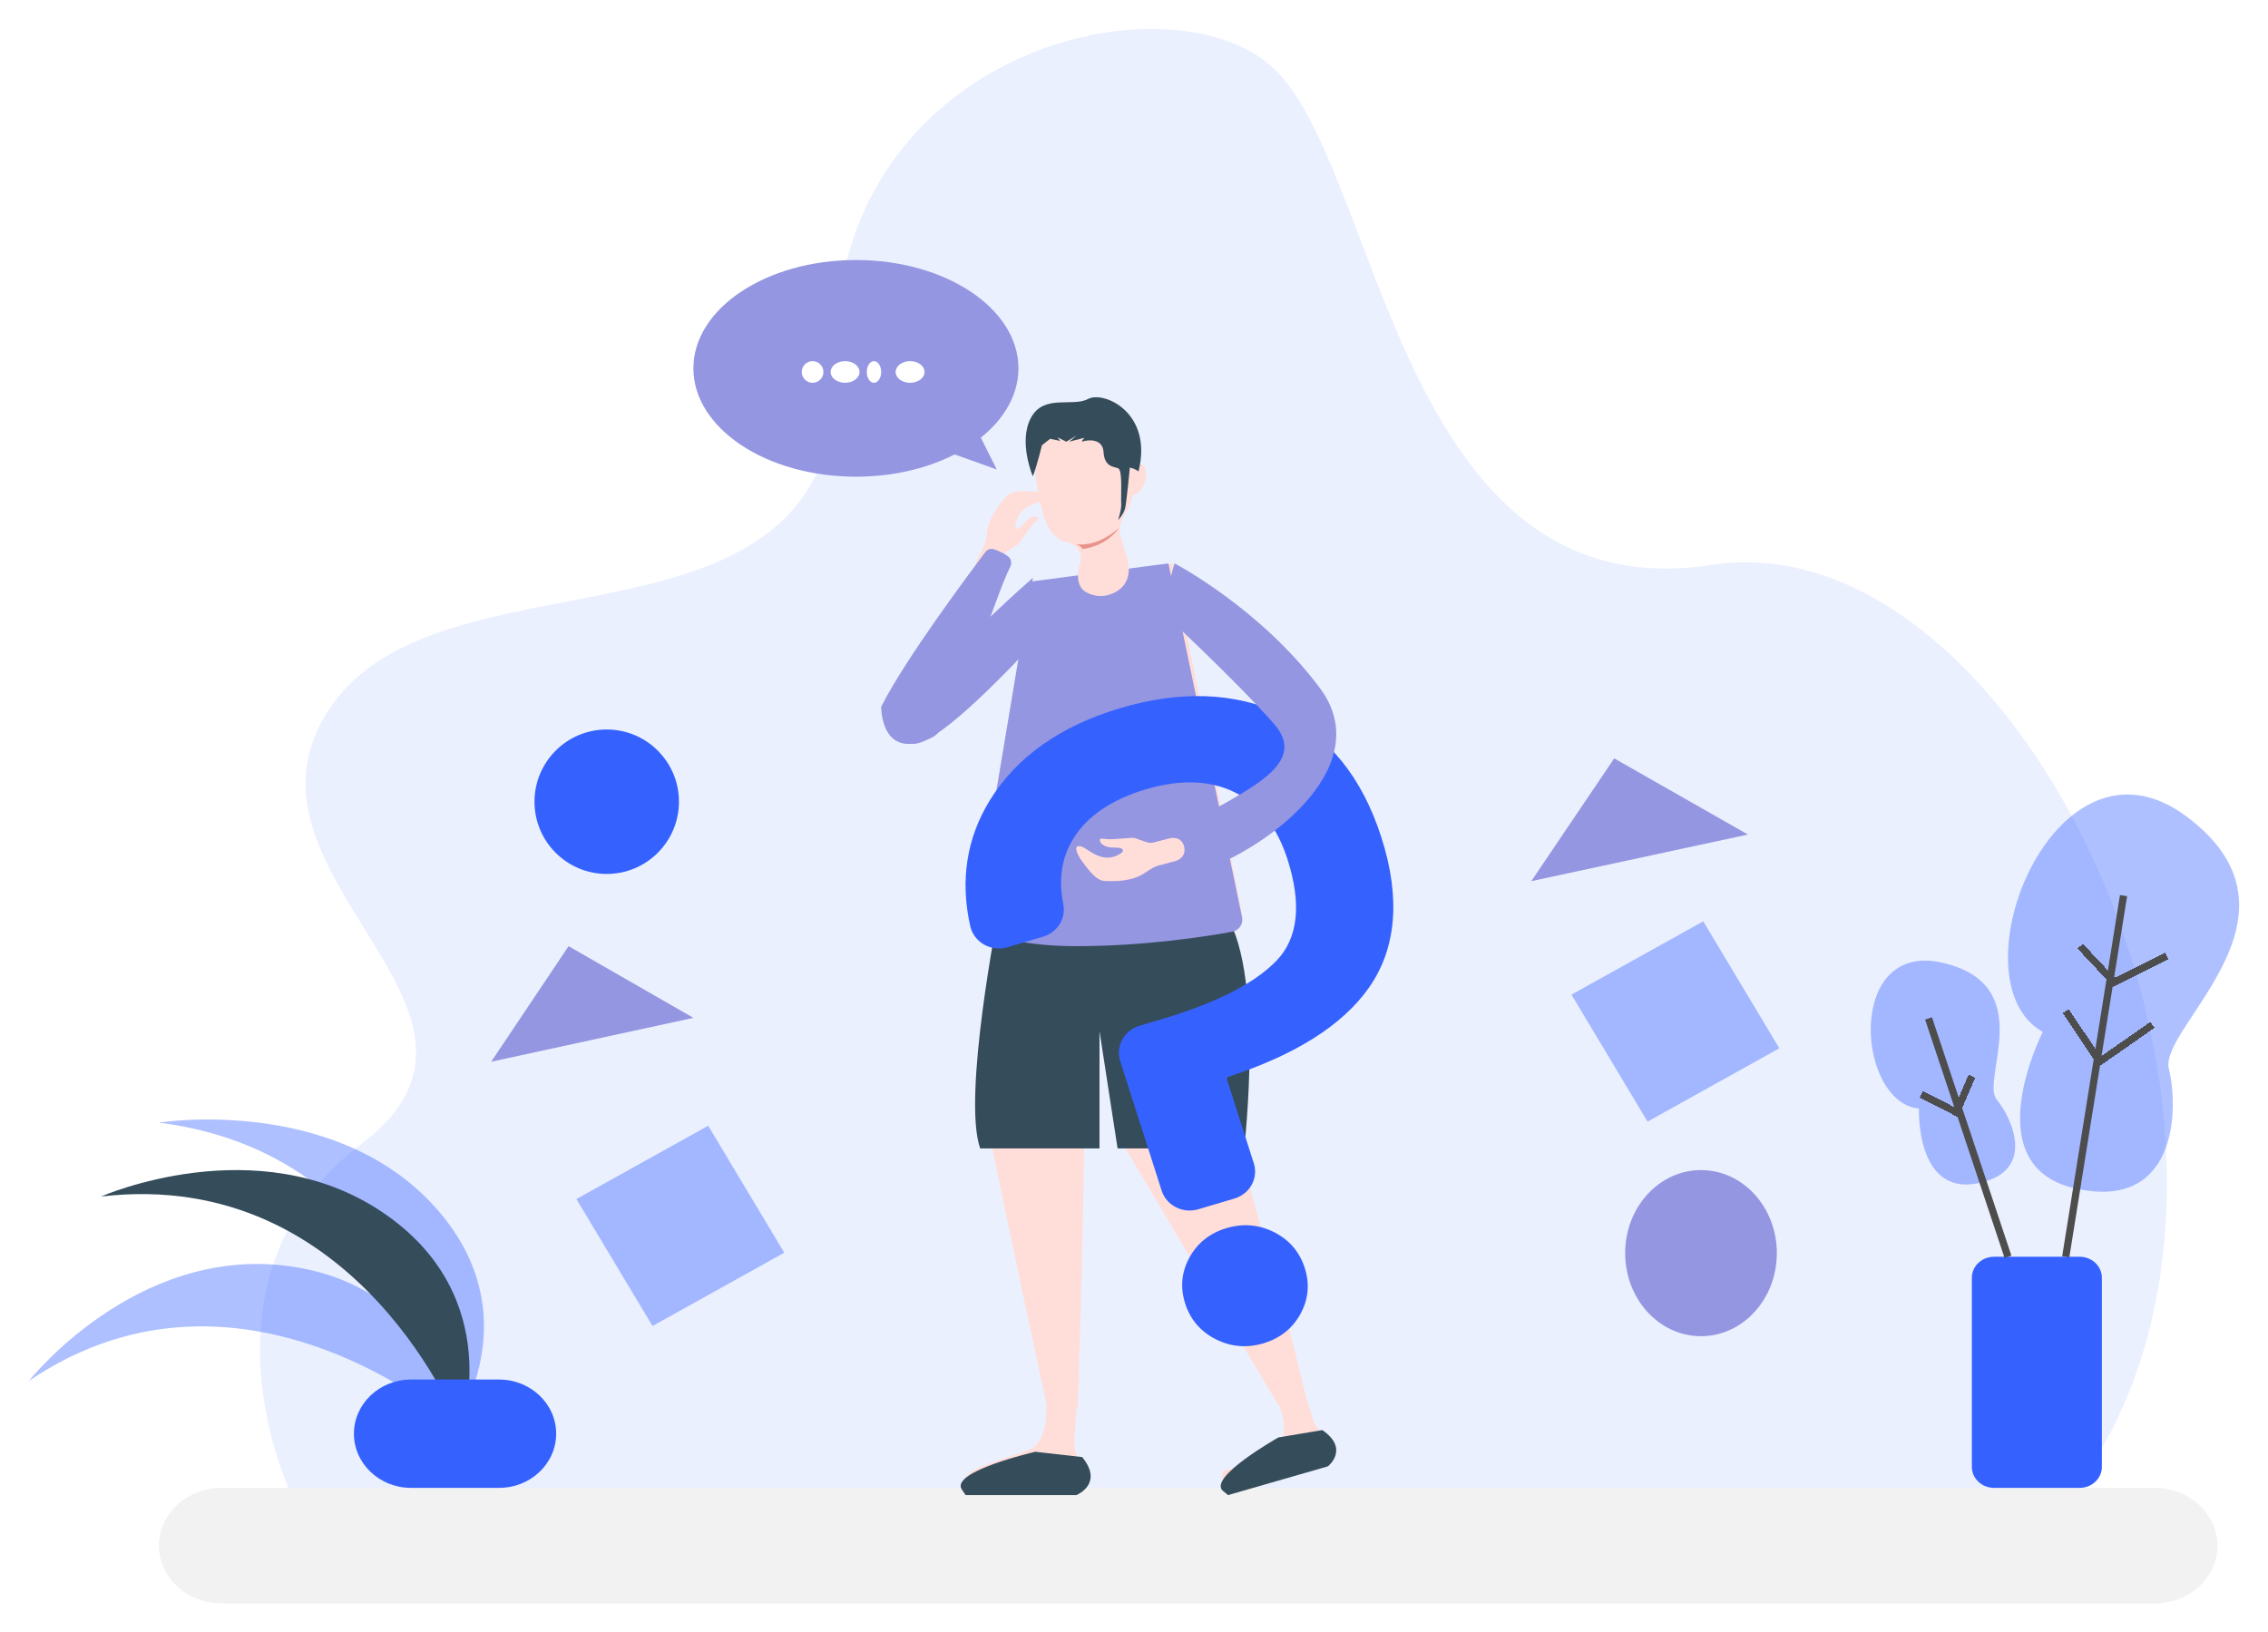 <svg width="314" height="226" viewBox="0 0 314 226" fill="none" xmlns="http://www.w3.org/2000/svg">
<g opacity="0.1" filter="url(#filter0_d_801_16914)">
<path d="M40.377 203C40.377 203 25.686 172.908 50.135 154.297C74.585 135.686 29.744 116.791 45.924 93.678C62.103 70.565 117.114 89.299 115.727 46.48C114.34 3.661 160.568 -7.936 175.823 4.999C191.078 17.934 193.174 80.98 236.966 74.212C280.759 67.443 321.901 156.782 286.768 202.88L40.377 203Z" fill="#3562FF"/>
</g>
<g filter="url(#filter1_d_801_16914)">
<path d="M149.415 186.97L148.91 192.804C148.906 193.988 148.546 195.686 148.88 196.826L149.405 198.618C149.836 200.09 148.688 201.55 147.101 201.545C142.987 201.531 135.955 201.541 134.143 201.544C133.847 201.545 133.556 201.352 133.531 201.067C133.378 199.368 138.471 198.23 142.308 196.799C145.23 195.709 145.074 190.648 144.714 187.693C144.579 186.577 145.545 185.626 146.708 185.719C147.67 185.796 149.419 186.039 149.415 186.97Z" fill="#FFDED9"/>
<path d="M179.708 185.872L181.79 192.53C181.882 192.824 182.019 193.103 182.197 193.358L183.672 195.469C184.609 196.809 183.935 198.64 182.331 199.112C182.331 199.112 179.356 200.12 176.29 201.091C173.151 202.084 169.202 201.254 169.202 200.456C169.202 198.683 170.918 200.09 173.793 198.238C174.756 197.618 175.75 196.968 176.636 196.298C179.11 194.427 176.95 189.69 175.436 187.022C174.891 186.063 175.469 184.872 176.579 184.644L177.296 184.497C178.349 184.281 179.398 184.879 179.708 185.872Z" fill="#FFDED9"/>
<path d="M143.917 129.783C140.379 129.586 143.337 130.432 139.828 130.09C140.395 136.239 134.917 142.667 136.594 151.086C139.296 164.659 144.928 190.595 144.928 190.595C146.324 191.184 147.743 191.332 149.189 190.984C149.189 190.984 149.616 179.544 149.878 167.223C150.129 155.407 150.196 142.782 150.978 138.651C151.378 136.537 151.888 133.555 152.428 130.278C149.591 130.15 146.767 129.942 143.917 129.783Z" fill="#FFDED9"/>
<path d="M170.857 143.668C171.557 139.478 168.464 134.729 169.094 130.09C163.895 130.173 162.523 130.37 157.327 130.391C154.977 130.4 159.311 129.735 156.984 129.604C156.641 137.812 151.197 147.202 156.26 155.75C166.39 172.849 177.029 190.626 177.029 190.626C178.399 190.68 179.643 190.201 180.798 189.356C180.798 189.356 179.022 181.604 176.455 172.553C173.517 162.198 169.797 150.018 170.857 143.668Z" fill="#FFDED9"/>
</g>
<g filter="url(#filter2_d_801_16914)">
<path d="M138.204 122.508C138.204 122.508 133.198 147.893 135.701 155H152.223V138.754L154.726 155H172.249C172.249 155 175.253 129.615 169.245 122L138.204 122.508Z" fill="#354C5B"/>
</g>
<g filter="url(#filter3_d_801_16914)">
<path d="M142.801 68.866C142.018 69.868 141.341 70.961 140.991 71.326C140.845 71.478 140.334 71.762 140.192 71.855C139.774 72.129 139.084 72.484 138.871 72.942L137.941 74.855C137.508 75.787 136.738 76.279 135.828 75.835C134.843 75.353 134.796 74.273 135.377 73.327L136.005 71.977C136.47 71.219 136.557 70.32 136.685 69.435C136.945 67.633 138.201 65.967 139.331 64.728C140.04 63.95 141.44 63.945 143.303 64.045C144.219 64.093 145.624 64.449 144.695 65.15C143.916 65.739 141.086 65.779 140.615 68.598C140.592 68.736 140.557 69.097 140.707 69.175C141.154 69.411 141.716 68.421 142.167 68.025C142.8 67.468 143.416 67.419 143.676 67.638C143.951 67.869 143.359 68.151 142.801 68.866Z" fill="#FFDED9"/>
</g>
<g filter="url(#filter4_d_801_16914)">
<path d="M129.093 98.079C132.56 96.382 137.767 78.494 139.865 74.48C140.15 73.936 139.972 73.274 139.445 72.937C139.127 72.733 138.778 72.526 138.494 72.396C138.214 72.267 137.899 72.15 137.623 72.056C137.191 71.91 136.713 72.055 136.444 72.411C134.333 75.201 125.253 87.337 122 93.853C122 93.853 121.888 101.608 129.093 98.079Z" fill="#9496E1"/>
</g>
<g filter="url(#filter5_d_801_16914)">
<path d="M137 123L143.861 76.453L162.372 74L172 122.664L137 123Z" fill="#FFDED9"/>
</g>
<g filter="url(#filter6_d_801_16914)">
<path d="M135.024 122.93L142.786 76.51L161.765 74L171.965 123.016C172.157 123.938 171.537 124.832 170.58 125.007C167.046 125.652 158.523 127 148.984 127C141.863 127 137.861 125.666 136.041 124.821C135.302 124.479 134.894 123.709 135.024 122.93Z" fill="#9496E1"/>
</g>
<g filter="url(#filter7_d_801_16914)">
<path d="M151.403 53.971C155.606 53.971 157.175 56.854 157.255 62.188C157.285 64.185 156.352 66.164 155.602 67.427C155.044 68.366 154.891 69.478 155.209 70.515L156.132 73.525C156.76 76.317 155.383 77.849 153.351 78.405C152.345 78.681 151.139 78.467 150.26 77.92C149.215 77.269 149.129 75.87 149.323 74.686L149.561 73.827C149.882 72.671 149.187 71.425 147.973 71.169C144.737 70.487 144.273 67.236 143.406 62.188C142.503 56.925 147.199 53.971 151.403 53.971Z" fill="#FFDED9"/>
<path d="M154.938 62.286C154.938 63.523 155.416 64.525 156.651 64.525C157.887 64.525 158.68 62.825 158.68 61.588C158.68 60.351 157.887 60.047 156.651 60.047C155.416 60.047 154.938 61.049 154.938 62.286Z" fill="#FFDED9"/>
</g>
<g filter="url(#filter8_d_801_16914)">
<path d="M155 69C155 69 152.327 71.726 149 71.357C149 71.357 149.691 71.602 149.859 72C149.859 72 153.018 71.827 155 69Z" fill="#E8948B"/>
</g>
<g filter="url(#filter9_d_801_16914)">
<path d="M169.809 166.034C167.512 166.716 165.787 168.083 164.681 170.098C163.575 172.112 163.374 174.256 164.082 176.47C164.791 178.686 166.21 180.348 168.3 181.411C170.391 182.476 172.616 182.67 174.914 181.988C175.825 181.717 176.646 181.338 177.375 180.854C178.481 180.119 179.374 179.139 180.043 177.923C181.148 175.908 181.35 173.765 180.642 171.551C179.934 169.34 178.515 167.678 176.423 166.609C174.33 165.546 172.105 165.352 169.809 166.034Z" fill="#3562FF"/>
<g opacity="0.08">
<g opacity="0.08">
<path opacity="0.08" d="M176.422 166.612C174.329 165.548 172.105 165.354 169.81 166.035C169.068 166.255 168.387 166.548 167.767 166.91C169.409 166.758 171.005 167.069 172.531 167.845C174.623 168.913 176.042 170.575 176.75 172.787C177.458 175 177.257 177.144 176.151 179.159C175.483 180.374 174.59 181.354 173.483 182.09C173.346 182.18 173.206 182.266 173.063 182.349C173.674 182.293 174.291 182.174 174.914 181.99C175.825 181.719 176.646 181.34 177.374 180.856C178.481 180.121 179.374 179.141 180.043 177.925C181.148 175.911 181.349 173.767 180.641 171.553C179.934 169.342 178.515 167.68 176.422 166.612Z" fill="#354C5B"/>
</g>
</g>
<path d="M177.401 94.843C170.906 91.844 163.404 91.574 155.103 94.039C146.805 96.503 140.723 100.806 137.026 106.827C133.814 112.062 132.908 117.921 134.333 124.243C134.573 125.308 135.272 126.235 136.249 126.785C137.225 127.336 138.406 127.467 139.487 127.146L144.429 125.678C146.402 125.092 147.6 123.174 147.214 121.215C146.531 117.742 146.971 114.786 148.56 112.176C150.483 109.017 153.872 106.699 158.633 105.285C163.379 103.875 167.523 104.014 170.949 105.697C174.362 107.376 176.82 110.501 178.255 114.984C180.232 121.164 179.727 125.873 176.753 128.98C173.621 132.251 167.956 135.077 159.904 137.384L157.766 138.02C155.63 138.654 154.429 140.843 155.087 142.9L160.829 160.847C161.148 161.844 161.85 162.661 162.807 163.148C163.764 163.635 164.86 163.735 165.894 163.428L170.908 161.939C171.312 161.818 171.682 161.643 172.013 161.423C173.431 160.48 174.12 158.725 173.586 157.058L169.868 145.435C169.821 145.291 169.904 145.135 170.051 145.087C179.316 142.072 185.853 137.942 189.482 132.811C193.34 127.354 193.938 120.34 191.258 111.963C188.589 103.619 183.927 97.859 177.401 94.843Z" fill="#3562FF"/>
<g opacity="0.08">
<g opacity="0.08">
<path opacity="0.08" d="M177.401 94.843C170.906 91.844 163.404 91.574 155.103 94.039C149.964 95.565 145.677 97.797 142.278 100.704C144.38 99.623 146.689 98.707 149.203 97.96C157.504 95.495 165.006 95.765 171.501 98.765C178.026 101.781 182.689 107.541 185.358 115.886C188.038 124.263 187.441 131.277 183.582 136.734C182.468 138.31 181.078 139.791 179.42 141.174C183.863 138.789 187.233 135.994 189.482 132.813C193.341 127.356 193.938 120.342 191.258 111.964C188.589 103.619 183.926 97.859 177.401 94.843Z" fill="#354C5B"/>
</g>
</g>
</g>
<g filter="url(#filter10_d_801_16914)">
<path d="M162.608 74C162.608 74 174.517 80.21 182.762 91.301C191.007 102.391 174.517 114.368 164.898 117.03C155.279 119.691 154.363 116.586 162.608 111.263C170.853 105.94 181.846 102.391 176.35 96.18C170.853 89.97 160.776 80.654 160.776 80.654L162.608 74Z" fill="#9496E1"/>
</g>
<g filter="url(#filter11_d_801_16914)">
<path d="M153.816 112.194C155.124 112.155 156.43 111.965 156.949 112.006C157.166 112.023 157.732 112.254 157.9 112.309C158.395 112.47 159.137 112.801 159.638 112.662L161.753 112.115C162.771 111.832 163.672 112.136 163.94 113.208C164.231 114.368 163.423 115.157 162.294 115.326L160.82 115.735C159.916 115.872 159.159 116.423 158.383 116.93C156.806 117.961 154.663 118.063 152.936 117.975C151.852 117.921 150.905 116.749 149.724 115.118C149.145 114.316 148.473 112.89 149.646 113.183C150.63 113.428 152.569 115.774 155.081 114.213C155.205 114.137 155.508 113.916 155.468 113.736C155.35 113.198 154.201 113.412 153.588 113.309C152.728 113.164 152.274 112.682 152.269 112.312C152.264 111.921 152.883 112.222 153.816 112.194Z" fill="#FFDED9"/>
</g>
<g filter="url(#filter12_d_801_16914)">
<path d="M141.649 86.594C141.649 86.594 131.942 97.1 127.617 98.737C123.293 100.374 121.936 94.558 143 76L141.649 86.594Z" fill="#9496E1"/>
</g>
<g filter="url(#filter13_d_801_16914)">
<path d="M298.304 218H30.696C25.893 218 22 214.418 22 210C22 205.582 25.893 202 30.696 202H298.304C303.107 202 307 205.582 307 210C307 214.418 303.107 218 298.304 218Z" fill="#F2F2F2"/>
</g>
<g filter="url(#filter14_d_801_16914)">
<path d="M156.422 60.74C156.422 60.74 155.989 65.371 155.783 66.302C155.578 67.232 154.793 68 154.793 68C154.793 68 155.305 66.561 155.229 65.642C155.153 64.724 155.464 61.067 154.793 60.828C154.121 60.588 152.918 60.627 152.784 58.59C152.651 56.552 150.416 56.952 149.957 57.111C149.499 57.271 150.149 56.612 150.149 56.612L148.029 57.151L149.079 56.292L147.627 57.151L146.405 56.551L146.806 57.051L145.393 56.752L144.247 57.651C144.247 57.651 143.571 60.526 142.988 61.938C142.988 61.938 140.943 57.151 142.738 53.834C144.533 50.518 148.468 52.396 150.646 51.237C152.823 50.078 159.671 53.13 157.622 61.274C157.621 61.274 157.191 60.898 156.422 60.74Z" fill="#354C5B"/>
</g>
<g filter="url(#filter15_d_801_16914)">
<path d="M149.825 197.736L143.329 197C143.329 197 131.567 199.716 133.146 202.202L133.686 203H149.012C149.012 203 152.88 201.468 149.825 197.736Z" fill="#354C5B"/>
</g>
<g filter="url(#filter16_d_801_16914)">
<path d="M183.071 194L176.999 195.015C176.999 195.015 167.166 200.551 169.304 202.412L170.02 203L183.848 199.018C183.849 199.018 186.898 196.614 183.071 194Z" fill="#354C5B"/>
</g>
<g filter="url(#filter17_d_801_16914)">
<path d="M118.5 62C130.926 62 141 55.284 141 47C141 38.716 130.926 32 118.5 32C106.074 32 96 38.716 96 47C96 55.284 106.074 62 118.5 62Z" fill="#9496E1"/>
</g>
<g filter="url(#filter18_d_801_16914)">
<path d="M135.501 56L138 61L131 58.5L135.501 56Z" fill="#9496E1"/>
</g>
<g filter="url(#filter19_d_801_16914)">
<path d="M112.5 49C113.328 49 114 48.328 114 47.5C114 46.672 113.328 46 112.5 46C111.672 46 111 46.672 111 47.5C111 48.328 111.672 49 112.5 49Z" fill="white"/>
</g>
<g filter="url(#filter20_d_801_16914)">
<path d="M117 49C118.105 49 119 48.328 119 47.5C119 46.672 118.105 46 117 46C115.895 46 115 46.672 115 47.5C115 48.328 115.895 49 117 49Z" fill="white"/>
</g>
<g filter="url(#filter21_d_801_16914)">
<path d="M121 49C121.552 49 122 48.328 122 47.5C122 46.672 121.552 46 121 46C120.448 46 120 46.672 120 47.5C120 48.328 120.448 49 121 49Z" fill="white"/>
</g>
<g filter="url(#filter22_d_801_16914)">
<path d="M126 49C127.105 49 128 48.328 128 47.5C128 46.672 127.105 46 126 46C124.895 46 124 46.672 124 47.5C124 48.328 124.895 49 126 49Z" fill="white"/>
</g>
<g opacity="0.4" filter="url(#filter23_d_801_16914)">
<path d="M64 194C64 194 34 166.866 4 187.194C4 187.194 18.721 168.495 39.876 171.283C61.031 174.072 64 194 64 194Z" fill="#3562FF"/>
</g>
<g opacity="0.4" filter="url(#filter24_d_801_16914)">
<path d="M62.588 194C62.588 194 58.617 156.08 22 151.427C22 151.427 45.969 147.596 60.013 162.879C74.056 178.161 62.588 194 62.588 194Z" fill="#3562FF"/>
</g>
<g filter="url(#filter25_d_801_16914)">
<path d="M63.786 194C63.786 194 49.82 157.468 14 161.659C14 161.659 35.595 152.116 52.97 163.852C70.345 175.588 63.786 194 63.786 194Z" fill="#354C5B"/>
</g>
<g filter="url(#filter26_d_801_16914)">
<path d="M77 194.5C77 198.642 73.457 202 69.085 202H56.914C52.544 202 49 198.642 49 194.5C49 190.358 52.543 187 56.914 187H69.085C73.457 187 77 190.358 77 194.5Z" fill="#3562FF"/>
</g>
<g filter="url(#filter27_d_801_16914)">
<path d="M291 199.091C291 200.698 289.624 202 287.927 202H276.073C274.376 202 273 200.698 273 199.091V172.909C273 171.302 274.376 170 276.073 170H287.927C289.624 170 291 171.302 291 172.909V199.091Z" fill="#3562FF"/>
</g>
<g opacity="0.4" filter="url(#filter28_d_801_16914)">
<path d="M282.821 138.871C282.821 138.871 273.328 157.389 287.314 160.542C301.301 163.696 301.705 149.728 300.271 143.972C298.838 138.215 321.032 122.739 302.727 109.048C284.422 95.358 270.156 131.808 282.821 138.871Z" fill="#3562FF"/>
</g>
<g opacity="0.4" filter="url(#filter29_d_801_16914)">
<path d="M265.67 149.486C265.67 149.486 265.22 161.379 273.604 159.867C281.988 158.356 278.663 150.917 276.425 148.213C274.188 145.51 282.296 132.339 268.898 129.286C255.5 126.233 257.011 148.641 265.67 149.486Z" fill="#3562FF"/>
</g>
<g filter="url(#filter30_d_801_16914)">
<path d="M267 137L278 170" stroke="#4D4D4D" stroke-miterlimit="10"/>
</g>
<g filter="url(#filter31_d_801_16914)">
<path d="M273 145L270.865 150L266 147.5" stroke="#4D4D4D" stroke-miterlimit="10" shape-rendering="crispEdges"/>
</g>
<g filter="url(#filter32_d_801_16914)">
<path d="M294 120L286 170" stroke="#4D4D4D" stroke-miterlimit="10"/>
</g>
<g filter="url(#filter33_d_801_16914)">
<path d="M300 128.354L292.69 132L288 127" stroke="#4D4D4D" stroke-miterlimit="10" shape-rendering="crispEdges"/>
</g>
<g filter="url(#filter34_d_801_16914)">
<path d="M298 137.895L290.69 143L286 136" stroke="#4D4D4D" stroke-miterlimit="10" shape-rendering="crispEdges"/>
</g>
<g filter="url(#filter35_d_801_16914)">
<path d="M235.5 181C241.299 181 246 175.851 246 169.5C246 163.149 241.299 158 235.5 158C229.701 158 225 163.149 225 169.5C225 175.851 229.701 181 235.5 181Z" fill="#9496E1"/>
</g>
<g filter="url(#filter36_d_801_16914)">
<path d="M84 117C89.523 117 94 112.523 94 107C94 101.477 89.523 97 84 97C78.477 97 74 101.477 74 107C74 112.523 78.477 117 84 117Z" fill="#3562FF"/>
</g>
<g opacity="0.4" filter="url(#filter37_d_801_16914)">
<path d="M98.048 151.86L79.801 162.01L90.336 179.591L108.584 169.441L98.048 151.86Z" fill="#3562FF"/>
</g>
<g filter="url(#filter38_d_801_16914)">
<path d="M68 143L78.719 127L96 136.924" fill="#9496E1"/>
</g>
<g opacity="0.4" filter="url(#filter39_d_801_16914)">
<path d="M235.811 123.558L217.563 133.709L228.099 151.29L246.346 141.139L235.811 123.558Z" fill="#3562FF"/>
</g>
<g filter="url(#filter40_d_801_16914)">
<path d="M212 118L223.485 101L242 111.544" fill="#9496E1"/>
</g>
<defs>
<filter id="filter0_d_801_16914" x="32" y="0" width="272" height="211" filterUnits="userSpaceOnUse" color-interpolation-filters="sRGB">
<feFlood flood-opacity="0" result="BackgroundImageFix"/>
<feColorMatrix in="SourceAlpha" type="matrix" values="0 0 0 0 0 0 0 0 0 0 0 0 0 0 0 0 0 0 127 0" result="hardAlpha"/>
<feOffset dy="4"/>
<feGaussianBlur stdDeviation="2"/>
<feComposite in2="hardAlpha" operator="out"/>
<feColorMatrix type="matrix" values="0 0 0 0 0 0 0 0 0 0 0 0 0 0 0 0 0 0 0.25 0"/>
<feBlend mode="normal" in2="BackgroundImageFix" result="effect1_dropShadow_801_16914"/>
<feBlend mode="normal" in="SourceGraphic" in2="effect1_dropShadow_801_16914" result="shape"/>
</filter>
<filter id="filter1_d_801_16914" x="129.527" y="129.604" width="58.572" height="79.941" filterUnits="userSpaceOnUse" color-interpolation-filters="sRGB">
<feFlood flood-opacity="0" result="BackgroundImageFix"/>
<feColorMatrix in="SourceAlpha" type="matrix" values="0 0 0 0 0 0 0 0 0 0 0 0 0 0 0 0 0 0 127 0" result="hardAlpha"/>
<feOffset dy="4"/>
<feGaussianBlur stdDeviation="2"/>
<feComposite in2="hardAlpha" operator="out"/>
<feColorMatrix type="matrix" values="0 0 0 0 0 0 0 0 0 0 0 0 0 0 0 0 0 0 0.25 0"/>
<feBlend mode="normal" in2="BackgroundImageFix" result="effect1_dropShadow_801_16914"/>
<feBlend mode="normal" in="SourceGraphic" in2="effect1_dropShadow_801_16914" result="shape"/>
</filter>
<filter id="filter2_d_801_16914" x="131" y="122" width="46" height="41" filterUnits="userSpaceOnUse" color-interpolation-filters="sRGB">
<feFlood flood-opacity="0" result="BackgroundImageFix"/>
<feColorMatrix in="SourceAlpha" type="matrix" values="0 0 0 0 0 0 0 0 0 0 0 0 0 0 0 0 0 0 127 0" result="hardAlpha"/>
<feOffset dy="4"/>
<feGaussianBlur stdDeviation="2"/>
<feComposite in2="hardAlpha" operator="out"/>
<feColorMatrix type="matrix" values="0 0 0 0 0 0 0 0 0 0 0 0 0 0 0 0 0 0 0.25 0"/>
<feBlend mode="normal" in2="BackgroundImageFix" result="effect1_dropShadow_801_16914"/>
<feBlend mode="normal" in="SourceGraphic" in2="effect1_dropShadow_801_16914" result="shape"/>
</filter>
<filter id="filter3_d_801_16914" x="131" y="64" width="18" height="20" filterUnits="userSpaceOnUse" color-interpolation-filters="sRGB">
<feFlood flood-opacity="0" result="BackgroundImageFix"/>
<feColorMatrix in="SourceAlpha" type="matrix" values="0 0 0 0 0 0 0 0 0 0 0 0 0 0 0 0 0 0 127 0" result="hardAlpha"/>
<feOffset dy="4"/>
<feGaussianBlur stdDeviation="2"/>
<feComposite in2="hardAlpha" operator="out"/>
<feColorMatrix type="matrix" values="0 0 0 0 0 0 0 0 0 0 0 0 0 0 0 0 0 0 0.25 0"/>
<feBlend mode="normal" in2="BackgroundImageFix" result="effect1_dropShadow_801_16914"/>
<feBlend mode="normal" in="SourceGraphic" in2="effect1_dropShadow_801_16914" result="shape"/>
</filter>
<filter id="filter4_d_801_16914" x="118" y="72" width="26" height="35" filterUnits="userSpaceOnUse" color-interpolation-filters="sRGB">
<feFlood flood-opacity="0" result="BackgroundImageFix"/>
<feColorMatrix in="SourceAlpha" type="matrix" values="0 0 0 0 0 0 0 0 0 0 0 0 0 0 0 0 0 0 127 0" result="hardAlpha"/>
<feOffset dy="4"/>
<feGaussianBlur stdDeviation="2"/>
<feComposite in2="hardAlpha" operator="out"/>
<feColorMatrix type="matrix" values="0 0 0 0 0 0 0 0 0 0 0 0 0 0 0 0 0 0 0.25 0"/>
<feBlend mode="normal" in2="BackgroundImageFix" result="effect1_dropShadow_801_16914"/>
<feBlend mode="normal" in="SourceGraphic" in2="effect1_dropShadow_801_16914" result="shape"/>
</filter>
<filter id="filter5_d_801_16914" x="133" y="74" width="43" height="57" filterUnits="userSpaceOnUse" color-interpolation-filters="sRGB">
<feFlood flood-opacity="0" result="BackgroundImageFix"/>
<feColorMatrix in="SourceAlpha" type="matrix" values="0 0 0 0 0 0 0 0 0 0 0 0 0 0 0 0 0 0 127 0" result="hardAlpha"/>
<feOffset dy="4"/>
<feGaussianBlur stdDeviation="2"/>
<feComposite in2="hardAlpha" operator="out"/>
<feColorMatrix type="matrix" values="0 0 0 0 0 0 0 0 0 0 0 0 0 0 0 0 0 0 0.25 0"/>
<feBlend mode="normal" in2="BackgroundImageFix" result="effect1_dropShadow_801_16914"/>
<feBlend mode="normal" in="SourceGraphic" in2="effect1_dropShadow_801_16914" result="shape"/>
</filter>
<filter id="filter6_d_801_16914" x="131" y="74" width="45" height="61" filterUnits="userSpaceOnUse" color-interpolation-filters="sRGB">
<feFlood flood-opacity="0" result="BackgroundImageFix"/>
<feColorMatrix in="SourceAlpha" type="matrix" values="0 0 0 0 0 0 0 0 0 0 0 0 0 0 0 0 0 0 127 0" result="hardAlpha"/>
<feOffset dy="4"/>
<feGaussianBlur stdDeviation="2"/>
<feComposite in2="hardAlpha" operator="out"/>
<feColorMatrix type="matrix" values="0 0 0 0 0 0 0 0 0 0 0 0 0 0 0 0 0 0 0.25 0"/>
<feBlend mode="normal" in2="BackgroundImageFix" result="effect1_dropShadow_801_16914"/>
<feBlend mode="normal" in="SourceGraphic" in2="effect1_dropShadow_801_16914" result="shape"/>
</filter>
<filter id="filter7_d_801_16914" x="139.293" y="53.971" width="23.387" height="32.554" filterUnits="userSpaceOnUse" color-interpolation-filters="sRGB">
<feFlood flood-opacity="0" result="BackgroundImageFix"/>
<feColorMatrix in="SourceAlpha" type="matrix" values="0 0 0 0 0 0 0 0 0 0 0 0 0 0 0 0 0 0 127 0" result="hardAlpha"/>
<feOffset dy="4"/>
<feGaussianBlur stdDeviation="2"/>
<feComposite in2="hardAlpha" operator="out"/>
<feColorMatrix type="matrix" values="0 0 0 0 0 0 0 0 0 0 0 0 0 0 0 0 0 0 0.25 0"/>
<feBlend mode="normal" in2="BackgroundImageFix" result="effect1_dropShadow_801_16914"/>
<feBlend mode="normal" in="SourceGraphic" in2="effect1_dropShadow_801_16914" result="shape"/>
</filter>
<filter id="filter8_d_801_16914" x="145" y="69" width="14" height="11" filterUnits="userSpaceOnUse" color-interpolation-filters="sRGB">
<feFlood flood-opacity="0" result="BackgroundImageFix"/>
<feColorMatrix in="SourceAlpha" type="matrix" values="0 0 0 0 0 0 0 0 0 0 0 0 0 0 0 0 0 0 127 0" result="hardAlpha"/>
<feOffset dy="4"/>
<feGaussianBlur stdDeviation="2"/>
<feComposite in2="hardAlpha" operator="out"/>
<feColorMatrix type="matrix" values="0 0 0 0 0 0 0 0 0 0 0 0 0 0 0 0 0 0 0.25 0"/>
<feBlend mode="normal" in2="BackgroundImageFix" result="effect1_dropShadow_801_16914"/>
<feBlend mode="normal" in="SourceGraphic" in2="effect1_dropShadow_801_16914" result="shape"/>
</filter>
<filter id="filter9_d_801_16914" x="129.679" y="92.372" width="67.224" height="98.014" filterUnits="userSpaceOnUse" color-interpolation-filters="sRGB">
<feFlood flood-opacity="0" result="BackgroundImageFix"/>
<feColorMatrix in="SourceAlpha" type="matrix" values="0 0 0 0 0 0 0 0 0 0 0 0 0 0 0 0 0 0 127 0" result="hardAlpha"/>
<feOffset dy="4"/>
<feGaussianBlur stdDeviation="2"/>
<feComposite in2="hardAlpha" operator="out"/>
<feColorMatrix type="matrix" values="0 0 0 0 0 0 0 0 0 0 0 0 0 0 0 0 0 0 0.25 0"/>
<feBlend mode="normal" in2="BackgroundImageFix" result="effect1_dropShadow_801_16914"/>
<feBlend mode="normal" in="SourceGraphic" in2="effect1_dropShadow_801_16914" result="shape"/>
</filter>
<filter id="filter10_d_801_16914" x="153" y="74" width="36" height="52" filterUnits="userSpaceOnUse" color-interpolation-filters="sRGB">
<feFlood flood-opacity="0" result="BackgroundImageFix"/>
<feColorMatrix in="SourceAlpha" type="matrix" values="0 0 0 0 0 0 0 0 0 0 0 0 0 0 0 0 0 0 127 0" result="hardAlpha"/>
<feOffset dy="4"/>
<feGaussianBlur stdDeviation="2"/>
<feComposite in2="hardAlpha" operator="out"/>
<feColorMatrix type="matrix" values="0 0 0 0 0 0 0 0 0 0 0 0 0 0 0 0 0 0 0.25 0"/>
<feBlend mode="normal" in2="BackgroundImageFix" result="effect1_dropShadow_801_16914"/>
<feBlend mode="normal" in="SourceGraphic" in2="effect1_dropShadow_801_16914" result="shape"/>
</filter>
<filter id="filter11_d_801_16914" x="145" y="112" width="23" height="14" filterUnits="userSpaceOnUse" color-interpolation-filters="sRGB">
<feFlood flood-opacity="0" result="BackgroundImageFix"/>
<feColorMatrix in="SourceAlpha" type="matrix" values="0 0 0 0 0 0 0 0 0 0 0 0 0 0 0 0 0 0 127 0" result="hardAlpha"/>
<feOffset dy="4"/>
<feGaussianBlur stdDeviation="2"/>
<feComposite in2="hardAlpha" operator="out"/>
<feColorMatrix type="matrix" values="0 0 0 0 0 0 0 0 0 0 0 0 0 0 0 0 0 0 0.25 0"/>
<feBlend mode="normal" in2="BackgroundImageFix" result="effect1_dropShadow_801_16914"/>
<feBlend mode="normal" in="SourceGraphic" in2="effect1_dropShadow_801_16914" result="shape"/>
</filter>
<filter id="filter12_d_801_16914" x="121" y="76" width="26" height="31" filterUnits="userSpaceOnUse" color-interpolation-filters="sRGB">
<feFlood flood-opacity="0" result="BackgroundImageFix"/>
<feColorMatrix in="SourceAlpha" type="matrix" values="0 0 0 0 0 0 0 0 0 0 0 0 0 0 0 0 0 0 127 0" result="hardAlpha"/>
<feOffset dy="4"/>
<feGaussianBlur stdDeviation="2"/>
<feComposite in2="hardAlpha" operator="out"/>
<feColorMatrix type="matrix" values="0 0 0 0 0 0 0 0 0 0 0 0 0 0 0 0 0 0 0.25 0"/>
<feBlend mode="normal" in2="BackgroundImageFix" result="effect1_dropShadow_801_16914"/>
<feBlend mode="normal" in="SourceGraphic" in2="effect1_dropShadow_801_16914" result="shape"/>
</filter>
<filter id="filter13_d_801_16914" x="18" y="202" width="293" height="24" filterUnits="userSpaceOnUse" color-interpolation-filters="sRGB">
<feFlood flood-opacity="0" result="BackgroundImageFix"/>
<feColorMatrix in="SourceAlpha" type="matrix" values="0 0 0 0 0 0 0 0 0 0 0 0 0 0 0 0 0 0 127 0" result="hardAlpha"/>
<feOffset dy="4"/>
<feGaussianBlur stdDeviation="2"/>
<feComposite in2="hardAlpha" operator="out"/>
<feColorMatrix type="matrix" values="0 0 0 0 0 0 0 0 0 0 0 0 0 0 0 0 0 0 0.25 0"/>
<feBlend mode="normal" in2="BackgroundImageFix" result="effect1_dropShadow_801_16914"/>
<feBlend mode="normal" in="SourceGraphic" in2="effect1_dropShadow_801_16914" result="shape"/>
</filter>
<filter id="filter14_d_801_16914" x="138" y="51" width="24" height="25" filterUnits="userSpaceOnUse" color-interpolation-filters="sRGB">
<feFlood flood-opacity="0" result="BackgroundImageFix"/>
<feColorMatrix in="SourceAlpha" type="matrix" values="0 0 0 0 0 0 0 0 0 0 0 0 0 0 0 0 0 0 127 0" result="hardAlpha"/>
<feOffset dy="4"/>
<feGaussianBlur stdDeviation="2"/>
<feComposite in2="hardAlpha" operator="out"/>
<feColorMatrix type="matrix" values="0 0 0 0 0 0 0 0 0 0 0 0 0 0 0 0 0 0 0.25 0"/>
<feBlend mode="normal" in2="BackgroundImageFix" result="effect1_dropShadow_801_16914"/>
<feBlend mode="normal" in="SourceGraphic" in2="effect1_dropShadow_801_16914" result="shape"/>
</filter>
<filter id="filter15_d_801_16914" x="129" y="197" width="26" height="14" filterUnits="userSpaceOnUse" color-interpolation-filters="sRGB">
<feFlood flood-opacity="0" result="BackgroundImageFix"/>
<feColorMatrix in="SourceAlpha" type="matrix" values="0 0 0 0 0 0 0 0 0 0 0 0 0 0 0 0 0 0 127 0" result="hardAlpha"/>
<feOffset dy="4"/>
<feGaussianBlur stdDeviation="2"/>
<feComposite in2="hardAlpha" operator="out"/>
<feColorMatrix type="matrix" values="0 0 0 0 0 0 0 0 0 0 0 0 0 0 0 0 0 0 0.25 0"/>
<feBlend mode="normal" in2="BackgroundImageFix" result="effect1_dropShadow_801_16914"/>
<feBlend mode="normal" in="SourceGraphic" in2="effect1_dropShadow_801_16914" result="shape"/>
</filter>
<filter id="filter16_d_801_16914" x="165" y="194" width="24" height="17" filterUnits="userSpaceOnUse" color-interpolation-filters="sRGB">
<feFlood flood-opacity="0" result="BackgroundImageFix"/>
<feColorMatrix in="SourceAlpha" type="matrix" values="0 0 0 0 0 0 0 0 0 0 0 0 0 0 0 0 0 0 127 0" result="hardAlpha"/>
<feOffset dy="4"/>
<feGaussianBlur stdDeviation="2"/>
<feComposite in2="hardAlpha" operator="out"/>
<feColorMatrix type="matrix" values="0 0 0 0 0 0 0 0 0 0 0 0 0 0 0 0 0 0 0.25 0"/>
<feBlend mode="normal" in2="BackgroundImageFix" result="effect1_dropShadow_801_16914"/>
<feBlend mode="normal" in="SourceGraphic" in2="effect1_dropShadow_801_16914" result="shape"/>
</filter>
<filter id="filter17_d_801_16914" x="92" y="32" width="53" height="38" filterUnits="userSpaceOnUse" color-interpolation-filters="sRGB">
<feFlood flood-opacity="0" result="BackgroundImageFix"/>
<feColorMatrix in="SourceAlpha" type="matrix" values="0 0 0 0 0 0 0 0 0 0 0 0 0 0 0 0 0 0 127 0" result="hardAlpha"/>
<feOffset dy="4"/>
<feGaussianBlur stdDeviation="2"/>
<feComposite in2="hardAlpha" operator="out"/>
<feColorMatrix type="matrix" values="0 0 0 0 0 0 0 0 0 0 0 0 0 0 0 0 0 0 0.25 0"/>
<feBlend mode="normal" in2="BackgroundImageFix" result="effect1_dropShadow_801_16914"/>
<feBlend mode="normal" in="SourceGraphic" in2="effect1_dropShadow_801_16914" result="shape"/>
</filter>
<filter id="filter18_d_801_16914" x="127" y="56" width="15" height="13" filterUnits="userSpaceOnUse" color-interpolation-filters="sRGB">
<feFlood flood-opacity="0" result="BackgroundImageFix"/>
<feColorMatrix in="SourceAlpha" type="matrix" values="0 0 0 0 0 0 0 0 0 0 0 0 0 0 0 0 0 0 127 0" result="hardAlpha"/>
<feOffset dy="4"/>
<feGaussianBlur stdDeviation="2"/>
<feComposite in2="hardAlpha" operator="out"/>
<feColorMatrix type="matrix" values="0 0 0 0 0 0 0 0 0 0 0 0 0 0 0 0 0 0 0.25 0"/>
<feBlend mode="normal" in2="BackgroundImageFix" result="effect1_dropShadow_801_16914"/>
<feBlend mode="normal" in="SourceGraphic" in2="effect1_dropShadow_801_16914" result="shape"/>
</filter>
<filter id="filter19_d_801_16914" x="107" y="46" width="11" height="11" filterUnits="userSpaceOnUse" color-interpolation-filters="sRGB">
<feFlood flood-opacity="0" result="BackgroundImageFix"/>
<feColorMatrix in="SourceAlpha" type="matrix" values="0 0 0 0 0 0 0 0 0 0 0 0 0 0 0 0 0 0 127 0" result="hardAlpha"/>
<feOffset dy="4"/>
<feGaussianBlur stdDeviation="2"/>
<feComposite in2="hardAlpha" operator="out"/>
<feColorMatrix type="matrix" values="0 0 0 0 0 0 0 0 0 0 0 0 0 0 0 0 0 0 0.25 0"/>
<feBlend mode="normal" in2="BackgroundImageFix" result="effect1_dropShadow_801_16914"/>
<feBlend mode="normal" in="SourceGraphic" in2="effect1_dropShadow_801_16914" result="shape"/>
</filter>
<filter id="filter20_d_801_16914" x="111" y="46" width="12" height="11" filterUnits="userSpaceOnUse" color-interpolation-filters="sRGB">
<feFlood flood-opacity="0" result="BackgroundImageFix"/>
<feColorMatrix in="SourceAlpha" type="matrix" values="0 0 0 0 0 0 0 0 0 0 0 0 0 0 0 0 0 0 127 0" result="hardAlpha"/>
<feOffset dy="4"/>
<feGaussianBlur stdDeviation="2"/>
<feComposite in2="hardAlpha" operator="out"/>
<feColorMatrix type="matrix" values="0 0 0 0 0 0 0 0 0 0 0 0 0 0 0 0 0 0 0.25 0"/>
<feBlend mode="normal" in2="BackgroundImageFix" result="effect1_dropShadow_801_16914"/>
<feBlend mode="normal" in="SourceGraphic" in2="effect1_dropShadow_801_16914" result="shape"/>
</filter>
<filter id="filter21_d_801_16914" x="116" y="46" width="10" height="11" filterUnits="userSpaceOnUse" color-interpolation-filters="sRGB">
<feFlood flood-opacity="0" result="BackgroundImageFix"/>
<feColorMatrix in="SourceAlpha" type="matrix" values="0 0 0 0 0 0 0 0 0 0 0 0 0 0 0 0 0 0 127 0" result="hardAlpha"/>
<feOffset dy="4"/>
<feGaussianBlur stdDeviation="2"/>
<feComposite in2="hardAlpha" operator="out"/>
<feColorMatrix type="matrix" values="0 0 0 0 0 0 0 0 0 0 0 0 0 0 0 0 0 0 0.25 0"/>
<feBlend mode="normal" in2="BackgroundImageFix" result="effect1_dropShadow_801_16914"/>
<feBlend mode="normal" in="SourceGraphic" in2="effect1_dropShadow_801_16914" result="shape"/>
</filter>
<filter id="filter22_d_801_16914" x="120" y="46" width="12" height="11" filterUnits="userSpaceOnUse" color-interpolation-filters="sRGB">
<feFlood flood-opacity="0" result="BackgroundImageFix"/>
<feColorMatrix in="SourceAlpha" type="matrix" values="0 0 0 0 0 0 0 0 0 0 0 0 0 0 0 0 0 0 127 0" result="hardAlpha"/>
<feOffset dy="4"/>
<feGaussianBlur stdDeviation="2"/>
<feComposite in2="hardAlpha" operator="out"/>
<feColorMatrix type="matrix" values="0 0 0 0 0 0 0 0 0 0 0 0 0 0 0 0 0 0 0.25 0"/>
<feBlend mode="normal" in2="BackgroundImageFix" result="effect1_dropShadow_801_16914"/>
<feBlend mode="normal" in="SourceGraphic" in2="effect1_dropShadow_801_16914" result="shape"/>
</filter>
<filter id="filter23_d_801_16914" x="0" y="171" width="68" height="31" filterUnits="userSpaceOnUse" color-interpolation-filters="sRGB">
<feFlood flood-opacity="0" result="BackgroundImageFix"/>
<feColorMatrix in="SourceAlpha" type="matrix" values="0 0 0 0 0 0 0 0 0 0 0 0 0 0 0 0 0 0 127 0" result="hardAlpha"/>
<feOffset dy="4"/>
<feGaussianBlur stdDeviation="2"/>
<feComposite in2="hardAlpha" operator="out"/>
<feColorMatrix type="matrix" values="0 0 0 0 0 0 0 0 0 0 0 0 0 0 0 0 0 0 0.25 0"/>
<feBlend mode="normal" in2="BackgroundImageFix" result="effect1_dropShadow_801_16914"/>
<feBlend mode="normal" in="SourceGraphic" in2="effect1_dropShadow_801_16914" result="shape"/>
</filter>
<filter id="filter24_d_801_16914" x="18" y="151" width="53" height="51" filterUnits="userSpaceOnUse" color-interpolation-filters="sRGB">
<feFlood flood-opacity="0" result="BackgroundImageFix"/>
<feColorMatrix in="SourceAlpha" type="matrix" values="0 0 0 0 0 0 0 0 0 0 0 0 0 0 0 0 0 0 127 0" result="hardAlpha"/>
<feOffset dy="4"/>
<feGaussianBlur stdDeviation="2"/>
<feComposite in2="hardAlpha" operator="out"/>
<feColorMatrix type="matrix" values="0 0 0 0 0 0 0 0 0 0 0 0 0 0 0 0 0 0 0.25 0"/>
<feBlend mode="normal" in2="BackgroundImageFix" result="effect1_dropShadow_801_16914"/>
<feBlend mode="normal" in="SourceGraphic" in2="effect1_dropShadow_801_16914" result="shape"/>
</filter>
<filter id="filter25_d_801_16914" x="10" y="158" width="59" height="44" filterUnits="userSpaceOnUse" color-interpolation-filters="sRGB">
<feFlood flood-opacity="0" result="BackgroundImageFix"/>
<feColorMatrix in="SourceAlpha" type="matrix" values="0 0 0 0 0 0 0 0 0 0 0 0 0 0 0 0 0 0 127 0" result="hardAlpha"/>
<feOffset dy="4"/>
<feGaussianBlur stdDeviation="2"/>
<feComposite in2="hardAlpha" operator="out"/>
<feColorMatrix type="matrix" values="0 0 0 0 0 0 0 0 0 0 0 0 0 0 0 0 0 0 0.25 0"/>
<feBlend mode="normal" in2="BackgroundImageFix" result="effect1_dropShadow_801_16914"/>
<feBlend mode="normal" in="SourceGraphic" in2="effect1_dropShadow_801_16914" result="shape"/>
</filter>
<filter id="filter26_d_801_16914" x="45" y="187" width="36" height="23" filterUnits="userSpaceOnUse" color-interpolation-filters="sRGB">
<feFlood flood-opacity="0" result="BackgroundImageFix"/>
<feColorMatrix in="SourceAlpha" type="matrix" values="0 0 0 0 0 0 0 0 0 0 0 0 0 0 0 0 0 0 127 0" result="hardAlpha"/>
<feOffset dy="4"/>
<feGaussianBlur stdDeviation="2"/>
<feComposite in2="hardAlpha" operator="out"/>
<feColorMatrix type="matrix" values="0 0 0 0 0 0 0 0 0 0 0 0 0 0 0 0 0 0 0.25 0"/>
<feBlend mode="normal" in2="BackgroundImageFix" result="effect1_dropShadow_801_16914"/>
<feBlend mode="normal" in="SourceGraphic" in2="effect1_dropShadow_801_16914" result="shape"/>
</filter>
<filter id="filter27_d_801_16914" x="269" y="170" width="26" height="40" filterUnits="userSpaceOnUse" color-interpolation-filters="sRGB">
<feFlood flood-opacity="0" result="BackgroundImageFix"/>
<feColorMatrix in="SourceAlpha" type="matrix" values="0 0 0 0 0 0 0 0 0 0 0 0 0 0 0 0 0 0 127 0" result="hardAlpha"/>
<feOffset dy="4"/>
<feGaussianBlur stdDeviation="2"/>
<feComposite in2="hardAlpha" operator="out"/>
<feColorMatrix type="matrix" values="0 0 0 0 0 0 0 0 0 0 0 0 0 0 0 0 0 0 0.25 0"/>
<feBlend mode="normal" in2="BackgroundImageFix" result="effect1_dropShadow_801_16914"/>
<feBlend mode="normal" in="SourceGraphic" in2="effect1_dropShadow_801_16914" result="shape"/>
</filter>
<filter id="filter28_d_801_16914" x="274" y="106" width="40" height="63" filterUnits="userSpaceOnUse" color-interpolation-filters="sRGB">
<feFlood flood-opacity="0" result="BackgroundImageFix"/>
<feColorMatrix in="SourceAlpha" type="matrix" values="0 0 0 0 0 0 0 0 0 0 0 0 0 0 0 0 0 0 127 0" result="hardAlpha"/>
<feOffset dy="4"/>
<feGaussianBlur stdDeviation="2"/>
<feComposite in2="hardAlpha" operator="out"/>
<feColorMatrix type="matrix" values="0 0 0 0 0 0 0 0 0 0 0 0 0 0 0 0 0 0 0.25 0"/>
<feBlend mode="normal" in2="BackgroundImageFix" result="effect1_dropShadow_801_16914"/>
<feBlend mode="normal" in="SourceGraphic" in2="effect1_dropShadow_801_16914" result="shape"/>
</filter>
<filter id="filter29_d_801_16914" x="255" y="129" width="28" height="39" filterUnits="userSpaceOnUse" color-interpolation-filters="sRGB">
<feFlood flood-opacity="0" result="BackgroundImageFix"/>
<feColorMatrix in="SourceAlpha" type="matrix" values="0 0 0 0 0 0 0 0 0 0 0 0 0 0 0 0 0 0 127 0" result="hardAlpha"/>
<feOffset dy="4"/>
<feGaussianBlur stdDeviation="2"/>
<feComposite in2="hardAlpha" operator="out"/>
<feColorMatrix type="matrix" values="0 0 0 0 0 0 0 0 0 0 0 0 0 0 0 0 0 0 0.25 0"/>
<feBlend mode="normal" in2="BackgroundImageFix" result="effect1_dropShadow_801_16914"/>
<feBlend mode="normal" in="SourceGraphic" in2="effect1_dropShadow_801_16914" result="shape"/>
</filter>
<filter id="filter30_d_801_16914" x="262.526" y="136.842" width="19.948" height="41.316" filterUnits="userSpaceOnUse" color-interpolation-filters="sRGB">
<feFlood flood-opacity="0" result="BackgroundImageFix"/>
<feColorMatrix in="SourceAlpha" type="matrix" values="0 0 0 0 0 0 0 0 0 0 0 0 0 0 0 0 0 0 127 0" result="hardAlpha"/>
<feOffset dy="4"/>
<feGaussianBlur stdDeviation="2"/>
<feComposite in2="hardAlpha" operator="out"/>
<feColorMatrix type="matrix" values="0 0 0 0 0 0 0 0 0 0 0 0 0 0 0 0 0 0 0.25 0"/>
<feBlend mode="normal" in2="BackgroundImageFix" result="effect1_dropShadow_801_16914"/>
<feBlend mode="normal" in="SourceGraphic" in2="effect1_dropShadow_801_16914" result="shape"/>
</filter>
<filter id="filter31_d_801_16914" x="261.771" y="144.804" width="15.688" height="13.886" filterUnits="userSpaceOnUse" color-interpolation-filters="sRGB">
<feFlood flood-opacity="0" result="BackgroundImageFix"/>
<feColorMatrix in="SourceAlpha" type="matrix" values="0 0 0 0 0 0 0 0 0 0 0 0 0 0 0 0 0 0 127 0" result="hardAlpha"/>
<feOffset dy="4"/>
<feGaussianBlur stdDeviation="2"/>
<feComposite in2="hardAlpha" operator="out"/>
<feColorMatrix type="matrix" values="0 0 0 0 0 0 0 0 0 0 0 0 0 0 0 0 0 0 0.25 0"/>
<feBlend mode="normal" in2="BackgroundImageFix" result="effect1_dropShadow_801_16914"/>
<feBlend mode="normal" in="SourceGraphic" in2="effect1_dropShadow_801_16914" result="shape"/>
</filter>
<filter id="filter32_d_801_16914" x="281.506" y="119.921" width="16.987" height="58.158" filterUnits="userSpaceOnUse" color-interpolation-filters="sRGB">
<feFlood flood-opacity="0" result="BackgroundImageFix"/>
<feColorMatrix in="SourceAlpha" type="matrix" values="0 0 0 0 0 0 0 0 0 0 0 0 0 0 0 0 0 0 127 0" result="hardAlpha"/>
<feOffset dy="4"/>
<feGaussianBlur stdDeviation="2"/>
<feComposite in2="hardAlpha" operator="out"/>
<feColorMatrix type="matrix" values="0 0 0 0 0 0 0 0 0 0 0 0 0 0 0 0 0 0 0.25 0"/>
<feBlend mode="normal" in2="BackgroundImageFix" result="effect1_dropShadow_801_16914"/>
<feBlend mode="normal" in="SourceGraphic" in2="effect1_dropShadow_801_16914" result="shape"/>
</filter>
<filter id="filter33_d_801_16914" x="283.635" y="126.658" width="20.588" height="13.956" filterUnits="userSpaceOnUse" color-interpolation-filters="sRGB">
<feFlood flood-opacity="0" result="BackgroundImageFix"/>
<feColorMatrix in="SourceAlpha" type="matrix" values="0 0 0 0 0 0 0 0 0 0 0 0 0 0 0 0 0 0 127 0" result="hardAlpha"/>
<feOffset dy="4"/>
<feGaussianBlur stdDeviation="2"/>
<feComposite in2="hardAlpha" operator="out"/>
<feColorMatrix type="matrix" values="0 0 0 0 0 0 0 0 0 0 0 0 0 0 0 0 0 0 0.25 0"/>
<feBlend mode="normal" in2="BackgroundImageFix" result="effect1_dropShadow_801_16914"/>
<feBlend mode="normal" in="SourceGraphic" in2="effect1_dropShadow_801_16914" result="shape"/>
</filter>
<filter id="filter34_d_801_16914" x="281.584" y="135.722" width="20.702" height="15.98" filterUnits="userSpaceOnUse" color-interpolation-filters="sRGB">
<feFlood flood-opacity="0" result="BackgroundImageFix"/>
<feColorMatrix in="SourceAlpha" type="matrix" values="0 0 0 0 0 0 0 0 0 0 0 0 0 0 0 0 0 0 127 0" result="hardAlpha"/>
<feOffset dy="4"/>
<feGaussianBlur stdDeviation="2"/>
<feComposite in2="hardAlpha" operator="out"/>
<feColorMatrix type="matrix" values="0 0 0 0 0 0 0 0 0 0 0 0 0 0 0 0 0 0 0.25 0"/>
<feBlend mode="normal" in2="BackgroundImageFix" result="effect1_dropShadow_801_16914"/>
<feBlend mode="normal" in="SourceGraphic" in2="effect1_dropShadow_801_16914" result="shape"/>
</filter>
<filter id="filter35_d_801_16914" x="221" y="158" width="29" height="31" filterUnits="userSpaceOnUse" color-interpolation-filters="sRGB">
<feFlood flood-opacity="0" result="BackgroundImageFix"/>
<feColorMatrix in="SourceAlpha" type="matrix" values="0 0 0 0 0 0 0 0 0 0 0 0 0 0 0 0 0 0 127 0" result="hardAlpha"/>
<feOffset dy="4"/>
<feGaussianBlur stdDeviation="2"/>
<feComposite in2="hardAlpha" operator="out"/>
<feColorMatrix type="matrix" values="0 0 0 0 0 0 0 0 0 0 0 0 0 0 0 0 0 0 0.25 0"/>
<feBlend mode="normal" in2="BackgroundImageFix" result="effect1_dropShadow_801_16914"/>
<feBlend mode="normal" in="SourceGraphic" in2="effect1_dropShadow_801_16914" result="shape"/>
</filter>
<filter id="filter36_d_801_16914" x="70" y="97" width="28" height="28" filterUnits="userSpaceOnUse" color-interpolation-filters="sRGB">
<feFlood flood-opacity="0" result="BackgroundImageFix"/>
<feColorMatrix in="SourceAlpha" type="matrix" values="0 0 0 0 0 0 0 0 0 0 0 0 0 0 0 0 0 0 127 0" result="hardAlpha"/>
<feOffset dy="4"/>
<feGaussianBlur stdDeviation="2"/>
<feComposite in2="hardAlpha" operator="out"/>
<feColorMatrix type="matrix" values="0 0 0 0 0 0 0 0 0 0 0 0 0 0 0 0 0 0 0.25 0"/>
<feBlend mode="normal" in2="BackgroundImageFix" result="effect1_dropShadow_801_16914"/>
<feBlend mode="normal" in="SourceGraphic" in2="effect1_dropShadow_801_16914" result="shape"/>
</filter>
<filter id="filter37_d_801_16914" x="75.801" y="151.86" width="36.783" height="35.732" filterUnits="userSpaceOnUse" color-interpolation-filters="sRGB">
<feFlood flood-opacity="0" result="BackgroundImageFix"/>
<feColorMatrix in="SourceAlpha" type="matrix" values="0 0 0 0 0 0 0 0 0 0 0 0 0 0 0 0 0 0 127 0" result="hardAlpha"/>
<feOffset dy="4"/>
<feGaussianBlur stdDeviation="2"/>
<feComposite in2="hardAlpha" operator="out"/>
<feColorMatrix type="matrix" values="0 0 0 0 0 0 0 0 0 0 0 0 0 0 0 0 0 0 0.25 0"/>
<feBlend mode="normal" in2="BackgroundImageFix" result="effect1_dropShadow_801_16914"/>
<feBlend mode="normal" in="SourceGraphic" in2="effect1_dropShadow_801_16914" result="shape"/>
</filter>
<filter id="filter38_d_801_16914" x="64" y="127" width="36" height="24" filterUnits="userSpaceOnUse" color-interpolation-filters="sRGB">
<feFlood flood-opacity="0" result="BackgroundImageFix"/>
<feColorMatrix in="SourceAlpha" type="matrix" values="0 0 0 0 0 0 0 0 0 0 0 0 0 0 0 0 0 0 127 0" result="hardAlpha"/>
<feOffset dy="4"/>
<feGaussianBlur stdDeviation="2"/>
<feComposite in2="hardAlpha" operator="out"/>
<feColorMatrix type="matrix" values="0 0 0 0 0 0 0 0 0 0 0 0 0 0 0 0 0 0 0.25 0"/>
<feBlend mode="normal" in2="BackgroundImageFix" result="effect1_dropShadow_801_16914"/>
<feBlend mode="normal" in="SourceGraphic" in2="effect1_dropShadow_801_16914" result="shape"/>
</filter>
<filter id="filter39_d_801_16914" x="213.563" y="123.558" width="36.783" height="35.732" filterUnits="userSpaceOnUse" color-interpolation-filters="sRGB">
<feFlood flood-opacity="0" result="BackgroundImageFix"/>
<feColorMatrix in="SourceAlpha" type="matrix" values="0 0 0 0 0 0 0 0 0 0 0 0 0 0 0 0 0 0 127 0" result="hardAlpha"/>
<feOffset dy="4"/>
<feGaussianBlur stdDeviation="2"/>
<feComposite in2="hardAlpha" operator="out"/>
<feColorMatrix type="matrix" values="0 0 0 0 0 0 0 0 0 0 0 0 0 0 0 0 0 0 0.25 0"/>
<feBlend mode="normal" in2="BackgroundImageFix" result="effect1_dropShadow_801_16914"/>
<feBlend mode="normal" in="SourceGraphic" in2="effect1_dropShadow_801_16914" result="shape"/>
</filter>
<filter id="filter40_d_801_16914" x="208" y="101" width="38" height="25" filterUnits="userSpaceOnUse" color-interpolation-filters="sRGB">
<feFlood flood-opacity="0" result="BackgroundImageFix"/>
<feColorMatrix in="SourceAlpha" type="matrix" values="0 0 0 0 0 0 0 0 0 0 0 0 0 0 0 0 0 0 127 0" result="hardAlpha"/>
<feOffset dy="4"/>
<feGaussianBlur stdDeviation="2"/>
<feComposite in2="hardAlpha" operator="out"/>
<feColorMatrix type="matrix" values="0 0 0 0 0 0 0 0 0 0 0 0 0 0 0 0 0 0 0.25 0"/>
<feBlend mode="normal" in2="BackgroundImageFix" result="effect1_dropShadow_801_16914"/>
<feBlend mode="normal" in="SourceGraphic" in2="effect1_dropShadow_801_16914" result="shape"/>
</filter>
</defs>
</svg>

